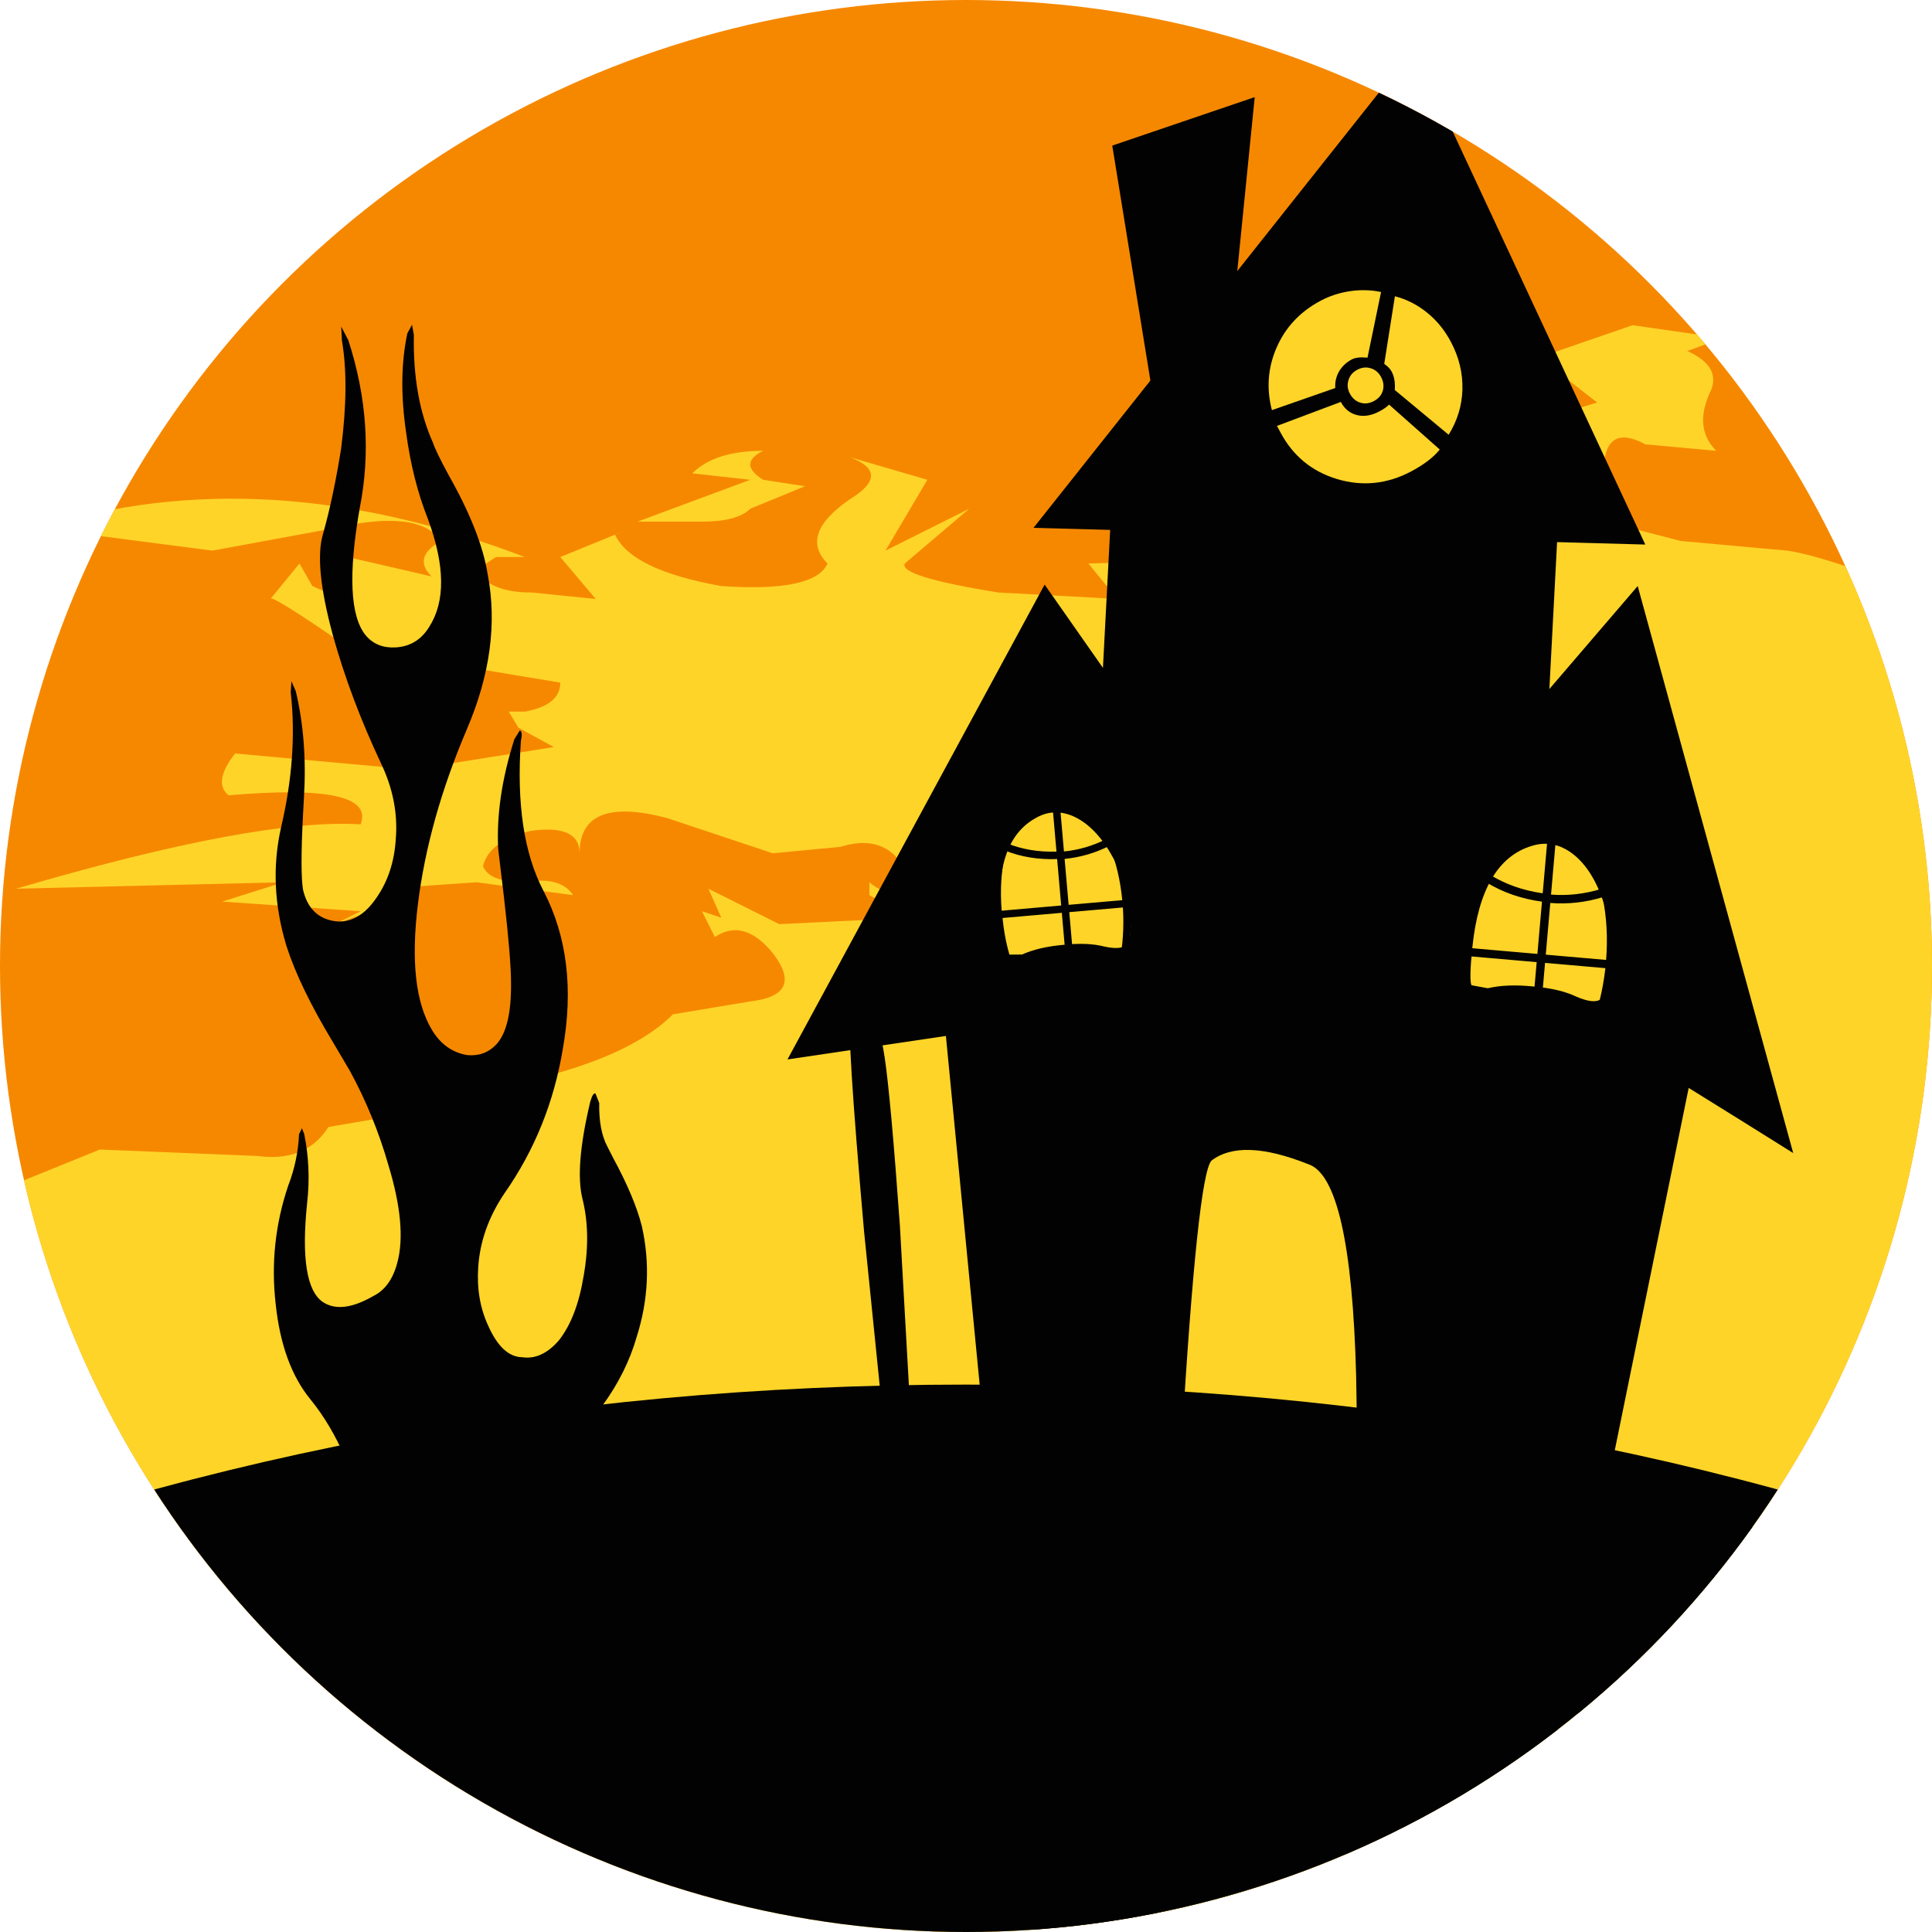 <?xml version="1.0" encoding="UTF-8" standalone="no"?>
    <svg version="1.1" xmlns="http://www.w3.org/2000/svg" xmlns:xlink="http://www.w3.org/1999/xlink" height="30" width="30">
        <clipPath id="clipCircle">
            <circle cx="15" cy="15" r="15"/>
        </clipPath>
        <circle fill="#f68800" cx="15" cy="15" r="15"/>
        <g clip-path="url(#clipCircle)">
  

  <g transform="
            matrix(1.0, 0.0, 0.0, 1.0, 0.0, 0.0) translate(17.2, 47) rotate(180) scale(1) scale(1,1)
        ">
    <path d="M21.65 26.75 L22.2 26.4 23.2 26.2 23.1 26.5 Q23.3 26.95 23.85 25.95 23.4 27.15 23.5 27.3 23.3 27.7 22.55 27.7 L21.75 27.85 Q22.65 27.05 21.85 27.05 21.2 27.05 21.65 26.75 M36.75 29.5 L36.0 29.35 Q36.35 29.6 36.9 29.15 37.45 28.7 37.65 28.8 37.85 28.95 37.65 29.25 L37.1 29.9 37.45 29.15 36.75 29.5 M35.9 24.85 L35.25 25.65 Q34.45 25.75 35.45 24.85 L36.65 23.9 Q37.0 24.55 36.55 24.55 36.45 24.2 35.9 24.85 M48.5 17.85 Q48.7 18.4 48.95 18.05 L49.25 17.95 Q48.95 18.05 49.15 18.6 49.35 18.95 48.95 19.15 L48.15 20.35 47.3 21.6 45.65 24.45 Q46.2 24.75 48.5 21.6 L45.85 25.4 45.55 25.4 Q45.4 25.3 45.55 25.0 45.75 24.65 45.55 24.45 43.65 26.3 43.45 25.85 L42.7 27.4 Q42.05 28.6 41.8 28.6 L42.05 27.5 Q41.8 28.25 41.25 28.4 L41.35 28.7 Q39.3 30.8 40.15 30.25 39.75 30.45 39.2 31.45 38.65 32.45 37.85 32.55 38.3 32.0 37.95 31.55 36.55 33.0 36.45 32.35 L36.45 31.65 Q36.35 31.25 36.0 31.55 35.9 30.8 36.1 30.8 L36.9 30.8 37.1 30.0 37.2 30.35 39.75 28.7 42.05 26.75 41.7 27.15 Q41.5 27.4 41.7 27.6 43.8 25.1 45.1 24.2 46.1 23.65 45.4 23.9 45.3 23.45 46.3 22.25 L47.6 20.15 48.5 17.85 M15.95 -37.75 Q16.05 -37.4 16.6 -37.2 L17.05 -36.85 15.85 -37.2 Q14.85 -37.65 14.55 -37.85 15.3 -38.05 15.4 -38.4 15.4 -38.05 15.85 -38.05 L16.5 -37.95 15.95 -37.75 M41.05 -21.6 Q41.35 -21.95 41.6 -21.05 41.9 -20.2 42.15 -20.3 L44.55 -16.15 45.85 -14.05 Q46.5 -12.75 46.5 -11.75 46.2 -12.65 45.55 -13.2 44.85 -16.05 43.8 -15.9 44.75 -12.95 44.35 -12.4 44.2 -14.6 43.35 -15.5 L42.9 -16.15 Q42.45 -16.45 42.45 -16.8 42.7 -16.25 42.8 -16.7 L42.7 -17.55 41.05 -21.6 M43.8 -25.25 Q44.0 -24.7 43.55 -24.45 42.35 -25.35 41.8 -26.9 42.7 -26.25 43.1 -25.25 43.45 -25.45 43.25 -26.0 L43.8 -25.25 M41.5 -27.0 L40.7 -27.2 41.05 -26.1 40.05 -27.65 41.05 -27.65 41.5 -27.0 M4.7 39.45 L5.55 39.1 Q5.75 38.9 6.3 38.9 L7.3 38.9 5.55 39.55 6.45 39.65 Q6.1 40.0 5.35 40.0 5.75 39.8 5.35 39.55 L4.7 39.45 M-14.15 39.55 L-14.95 39.9 -15.8 39.45 -16.8 38.8 Q-17.25 38.45 -17.8 38.8 L-17.45 38.35 -17.0 37.9 -16.35 38.6 Q-15.8 39.35 -14.15 39.55 M-49.55 20.05 Q-49.1 19.95 -49.1 20.35 L-48.65 20.6 -48.35 21.05 -48.0 21.25 Q-49.1 21.25 -49.55 20.05 M-48.35 10.3 Q-48.45 10.6 -48.65 10.4 L-48.35 8.95 -48.1 10.75 Q-48.35 10.95 -48.35 10.3 M-42.2 -12.3 Q-42.3 -12.65 -42.65 -12.3 -42.4 -12.5 -42.95 -12.5 L-42.65 -13.05 Q-42.75 -12.75 -42.55 -12.75 L-42.0 -13.6 -42.2 -12.3 M-41.1 -16.45 L-41.2 -16.7 Q-41.65 -15.6 -41.1 -17.35 -40.9 -18.45 -40.25 -18.2 L-41.1 -16.45 M-36.5 -24.8 Q-36.05 -24.9 -36.4 -24.15 L-36.95 -23.7 Q-37.25 -23.05 -37.5 -22.95 -38.05 -22.6 -38.05 -21.85 -38.7 -21.95 -39.25 -21.3 L-37.4 -24.25 -36.5 -24.8 M-35.3 -26.0 L-35.85 -25.9 Q-36.2 -25.55 -36.4 -25.55 L-35.5 -26.45 Q-35.1 -26.75 -35.3 -26.0 M-33.65 -27.3 Q-32.55 -27.2 -34.1 -26.9 L-34.0 -27.1 -33.65 -27.3 M-47.15 -26.1 L-46.7 -25.7 -46.6 -25.0 Q-47.25 -25.45 -47.15 -26.1 M-10.45 -14.05 L-12.2 -13.75 Q-3.55 -13.75 0.6 -12.5 2.15 -12.1 6.45 -10.0 6.85 -9.65 8.05 -9.35 8.95 -8.9 9.05 -8.0 8.5 -7.9 6.45 -9.0 L3.8 -10.45 Q3.15 -10.55 1.3 -11.55 -0.45 -12.3 -1.35 -12.3 L-5.3 -12.85 -9.55 -13.3 -13.5 -12.3 -14.7 -8.7 Q-15.15 -9.35 -15.15 -10.1 L-15.6 -9.65 -15.35 -11.2 -15.8 -11.3 Q-16.15 -11.4 -16.25 -11.1 L-17.1 -10.35 Q-17.55 -9.9 -18.0 -9.9 -17.55 -10.1 -17.8 -10.45 L-19.0 -9.35 Q-19.65 -8.35 -18.75 -7.9 -19.2 -8.0 -19.1 -7.5 -19.0 -6.95 -19.2 -6.8 L-19.85 -7.25 Q-19.75 -6.15 -20.1 -4.85 -19.0 -6.15 -18.85 -6.6 -18.1 -6.15 -17.8 -6.95 -16.9 -7.05 -17.0 -5.85 L-17.25 -4.2 Q-17.9 -0.55 -17.65 -0.35 -16.0 0.95 -17.25 0.75 -14.7 1.3 -14.8 1.95 L-18.2 1.4 -18.1 0.85 Q-18.2 0.4 -18.45 0.4 -18.45 1.5 -17.8 2.15 -18.2 2.7 -18.75 1.3 -18.55 2.05 -19.2 1.6 -19.4 1.3 -19.85 1.4 -19.95 2.7 -19.65 4.9 -19.2 5.25 -19.0 6.25 -18.85 7.1 -18.3 7.45 L-18.2 6.45 Q-18.0 6.35 -17.45 7.2 -16.9 8.1 -16.7 7.45 L-16.35 6.55 -15.15 7.65 Q-14.15 8.4 -13.7 8.3 L-13.7 7.45 -12.4 8.65 Q-11.3 9.95 -10.9 10.05 -9.45 10.6 -7.35 12.9 -6.3 13.6 -5.95 13.05 L-5.6 12.7 Q-5.5 13.15 -5.05 12.8 -5.85 13.6 -6.4 13.6 -5.6 13.6 -4.4 14.8 L-2.55 15.0 Q-1.9 15.2 -0.7 14.35 0.75 14.35 3.25 13.35 5.65 12.5 6.85 11.5 L5.0 11.95 3.25 12.6 1.85 12.8 Q0.95 12.9 0.4 13.35 0.2 13.05 1.05 12.6 L2.4 12.5 Q1.85 12.15 2.5 12.05 L3.6 11.8 3.05 11.7 3.9 11.15 3.35 11.25 Q2.9 11.5 2.8 11.15 2.8 11.05 4.55 10.3 6.0 9.75 6.55 9.75 6.2 9.65 6.75 9.4 L7.1 9.75 Q7.4 9.1 8.85 8.2 10.15 7.35 10.35 6.65 10.15 6.45 9.95 6.65 12.35 5.25 12.55 3.95 10.6 5.35 9.95 5.35 L10.6 4.8 9.95 4.9 9.5 4.35 10.8 3.25 12.1 2.05 Q12.25 1.85 11.9 1.75 L11.7 1.5 12.1 0.95 Q12.45 0.4 12.0 0.65 15.5 -2.55 13.55 -4.2 12.45 -5.15 12.8 -5.5 L14.2 -5.7 Q13.75 -7.05 11.9 -8.35 10.05 -9.55 8.95 -9.35 5.9 -11.65 1.95 -12.75 L-2.55 -13.95 -7.25 -14.6 Q-9.0 -14.6 -9.9 -14.05 -11.0 -13.5 -10.45 -14.05 M-7.35 -23.5 Q-7.9 -23.9 -10.2 -20.75 L-12.75 -16.9 Q-12.4 -17.1 -12.2 -17.9 -11.2 -17.8 -12.75 -16.6 L-13.2 -15.9 -12.5 -16.7 Q-12.3 -16.15 -12.65 -15.9 -11.95 -15.7 -10.45 -16.35 L-8.25 -16.8 -2.35 -15.8 Q5.65 -14.6 13.9 -9.1 12.55 -12.1 9.4 -15.7 L6.75 -18.75 6.1 -18.9 Q5.65 -18.65 5.45 -19.0 L6.1 -19.45 Q3.9 -21.4 2.7 -22.15 0.5 -23.7 -1.45 -23.7 L-4.75 -23.9 -7.35 -23.5 M0.85 -39.95 Q1.3 -40.05 1.6 -40.25 1.5 -39.6 3.6 -39.7 3.45 -39.5 2.6 -39.25 1.85 -39.25 1.85 -38.95 2.5 -38.6 3.05 -39.15 3.05 -38.85 4.0 -38.95 L5.45 -39.15 9.6 -38.85 12.0 -38.6 Q13.9 -38.3 13.45 -37.85 L14.4 -37.85 Q14.75 -37.1 15.2 -36.75 L16.4 -36.4 Q17.5 -36.1 17.15 -35.65 16.3 -35.85 15.4 -36.2 15.3 -35.75 15.75 -35.45 15.3 -35.55 15.3 -35.1 15.3 -34.65 15.95 -34.35 L16.6 -33.9 Q16.4 -33.45 16.6 -33.15 L17.4 -32.5 Q17.7 -32.7 17.4 -33.0 16.95 -33.25 16.95 -33.35 L18.05 -32.9 Q18.25 -33.25 18.05 -33.8 18.9 -33.15 22.0 -31.4 24.15 -30.15 25.6 -28.95 25.5 -28.85 25.25 -28.85 L26.45 -27.55 26.6 -27.85 26.8 -28.1 27.0 -27.65 Q27.25 -27.75 27.15 -28.3 L27.0 -29.1 Q27.9 -29.2 25.6 -30.95 24.3 -31.6 21.65 -33.35 19.15 -35.1 17.6 -35.75 18.35 -35.65 23.2 -32.7 27.45 -30.05 28.0 -30.5 27.8 -30.7 27.9 -30.85 28.1 -30.95 27.9 -31.25 27.7 -31.6 27.15 -31.8 L26.15 -32.15 23.5 -34.25 23.85 -34.35 Q23.4 -35.1 22.55 -35.0 22.4 -34.8 22.65 -34.55 22.3 -34.45 21.45 -35.1 L20.55 -35.65 20.55 -35.85 Q20.65 -35.45 22.0 -35.45 21.2 -35.55 21.2 -35.75 21.85 -35.75 21.75 -36.0 22.2 -35.55 23.3 -35.45 24.6 -35.35 25.05 -34.9 25.05 -35.45 23.85 -36.0 L24.85 -36.1 23.1 -38.6 Q23.65 -38.6 22.4 -39.4 21.35 -40.15 20.65 -39.8 21.2 -39.7 21.1 -39.4 20.9 -39.4 19.9 -40.05 19.9 -39.6 20.65 -38.85 21.45 -38.2 21.2 -37.65 L20.55 -38.3 Q19.8 -38.5 19.55 -38.75 19.05 -39.6 14.75 -40.05 15.2 -40.35 16.6 -40.05 17.95 -39.6 18.5 -40.05 18.15 -40.25 19.45 -40.35 20.8 -40.5 20.55 -40.6 L19.9 -40.8 Q19.45 -40.8 19.35 -41.15 20.1 -40.7 21.85 -40.6 L24.15 -40.7 22.65 -42.0 Q23.3 -41.9 24.05 -41.25 L25.25 -40.15 Q26.25 -39.4 27.15 -37.3 L30.2 -35.45 29.75 -36.75 30.1 -36.3 30.55 -36.2 30.2 -36.55 31.05 -36.4 Q31.85 -36.2 31.95 -35.85 31.85 -35.65 32.7 -34.55 L34.15 -32.9 35.35 -31.15 Q36.0 -28.1 36.65 -29.1 L36.35 -29.4 Q36.55 -29.3 36.65 -29.75 36.65 -30.15 36.35 -30.15 L35.9 -31.8 Q36.2 -31.6 36.45 -31.8 36.1 -30.95 38.85 -26.25 39.5 -25.7 39.75 -24.25 L40.25 -21.75 Q40.6 -21.4 40.4 -21.3 40.8 -20.4 41.05 -20.3 40.25 -20.65 41.25 -19.0 42.35 -17.0 41.7 -16.9 L41.6 -17.55 41.25 -17.9 41.5 -15.8 Q41.5 -14.5 42.55 -14.05 L42.7 -14.05 Q42.7 -13.6 43.25 -13.05 43.55 -13.2 43.35 -13.5 L43.35 -13.95 44.55 -10.75 Q44.35 -11.2 44.65 -11.4 L45.1 -11.1 45.2 -11.55 Q45.55 -11.2 45.75 -9.65 45.85 -8.35 46.65 -8.0 L46.75 -8.9 47.4 -7.15 Q47.95 -6.15 47.7 -5.4 47.7 -5.95 47.3 -5.95 46.75 -5.7 47.05 -4.3 47.15 -3.55 47.4 -2.85 47.15 -2.75 46.85 -3.55 L46.65 -4.65 Q45.95 -4.5 45.95 -3.0 L45.95 -1.1 45.75 -1.55 Q45.4 -1.0 45.65 0.3 45.95 1.75 46.2 1.2 45.85 1.95 47.05 4.35 47.6 5.7 48.05 6.0 48.8 6.8 49.45 6.1 49.25 7.2 48.95 7.2 L48.8 6.65 47.3 6.65 Q46.4 6.45 46.4 6.25 46.1 6.0 46.2 5.45 L46.1 4.6 45.75 5.8 45.55 5.55 Q45.2 5.7 45.2 5.25 44.65 5.55 44.85 7.1 45.0 8.55 45.3 9.1 L46.65 9.95 Q46.4 10.05 46.4 10.4 L46.1 10.75 Q46.65 11.15 47.15 10.75 L48.25 10.05 48.05 9.85 48.8 9.65 50.0 7.75 Q50.15 8.2 49.7 9.1 49.25 9.75 49.45 10.3 L49.25 9.95 49.25 9.65 48.25 10.4 Q47.4 11.15 47.5 11.25 L48.05 10.95 47.5 12.05 Q45.3 12.8 45.3 13.6 L45.2 13.15 Q43.35 15.35 42.9 17.4 L42.45 17.5 Q43.1 16.85 43.1 16.1 L40.05 20.05 Q38.85 21.8 38.75 23.65 L38.5 21.6 37.75 22.35 Q37.95 22.25 37.65 21.8 L37.45 22.15 Q37.3 21.45 33.9 22.9 30.95 24.1 29.75 24.85 L30.75 25.1 31.05 25.75 Q31.05 26.3 31.4 26.3 L31.5 25.85 32.7 26.3 Q33.7 26.5 33.9 26.1 L33.5 26.1 Q33.35 25.85 34.05 25.65 L34.7 25.55 33.9 26.75 Q34.25 26.95 34.8 26.75 34.35 26.95 34.6 27.3 33.8 26.2 32.5 27.6 31.3 28.95 31.2 30.0 33.05 29.9 33.05 29.25 33.35 29.8 34.25 29.6 L35.55 29.35 Q35.25 29.8 34.05 30.25 32.95 30.7 32.5 31.25 32.4 31.35 31.85 30.45 30.65 29.7 30.1 31.0 L29.1 32.1 Q29.0 32.45 29.45 33.55 28.75 32.55 27.9 34.3 27.55 34.85 26.9 34.75 L25.8 34.65 Q25.7 34.5 24.95 35.05 L23.75 35.7 24.95 34.75 Q25.8 33.85 26.35 34.3 26.25 33.85 26.7 33.55 L27.45 32.85 Q27.9 32.45 27.55 32.2 27.25 31.9 27.35 31.65 28.35 31.9 27.9 31.45 28.55 32.0 29.1 31.25 L29.85 30.35 Q30.55 30.45 30.75 29.6 L30.95 28.4 Q30.95 28.95 31.3 28.95 L32.85 27.05 31.85 26.95 30.75 26.95 Q30.85 27.4 31.3 27.4 31.3 27.95 30.75 27.7 30.85 26.75 29.45 26.3 L30.2 25.85 Q29.85 25.95 29.75 25.2 29.65 24.65 29.2 25.1 L30.0 24.3 27.45 24.65 28.0 24.3 27.15 23.9 Q26.8 23.75 26.15 24.2 L25.4 24.65 Q25.15 24.2 24.5 24.2 L23.5 24.3 Q24.85 25.4 22.65 25.75 22.2 25.1 22.2 26.4 21.85 25.4 20.65 26.3 L19.15 27.7 19.25 27.05 Q19.15 26.85 18.25 27.6 L17.5 28.4 15.65 29.15 13.2 29.05 Q12.45 28.95 12.1 29.5 L10.35 29.8 8.5 30.35 Q7.3 30.7 6.75 31.25 L5.55 31.45 Q4.7 31.55 5.2 32.2 5.65 32.75 6.1 32.45 L6.3 32.85 6.0 32.75 6.2 33.2 5.1 32.65 3.05 32.75 3.7 33.1 3.7 33.3 Q3.35 33.0 3.05 33.3 3.35 34.1 4.15 33.85 L5.2 33.75 6.85 34.3 Q8.2 34.65 8.2 33.75 8.2 34.2 8.95 34.1 9.6 33.95 9.7 33.55 9.6 33.3 9.05 33.3 8.5 33.4 8.3 33.1 L9.8 33.3 11.25 33.2 Q10.7 33.1 12.0 32.65 L11.6 32.85 13.75 33.0 12.8 33.3 16.95 33.2 Q13.2 34.3 11.6 34.2 11.35 34.85 13.65 34.65 13.9 34.85 13.55 35.3 L10.8 35.05 8.6 35.4 9.15 35.7 9.3 35.95 9.05 35.95 Q8.5 36.05 8.5 36.4 L9.7 36.6 11.15 36.5 Q13.0 37.8 13.0 37.7 L12.55 38.25 12.35 37.9 11.9 37.7 11.8 38.35 10.5 38.05 Q10.8 38.35 10.35 38.6 10.7 39.1 12.0 38.8 L13.9 38.45 16.6 38.8 Q13.1 39.9 9.05 38.35 L9.5 38.35 9.8 38.15 Q9.6 37.8 8.95 37.8 L7.95 37.7 8.5 38.35 7.4 38.8 7.65 38.7 Q7.4 38.15 6.0 37.9 4.55 37.8 4.35 38.25 4.8 38.7 4.0 39.25 3.35 39.65 4.0 39.9 L2.8 39.55 3.45 38.45 2.15 39.1 3.15 38.25 Q3.25 38.05 1.7 37.8 L-0.15 37.7 0.3 38.25 Q-3.55 38.35 -4.2 38.8 L-5.6 38.6 Q-6.7 38.25 -7.15 39.0 L-5.75 39.9 Q-4.65 39.9 -4.95 40.1 L-6.3 40.35 -7.6 40.75 -6.7 41.45 -8.15 41.95 -9.55 41.75 -9.0 41.55 Q-9.55 41.3 -9.35 40.9 -9.1 40.35 -9.45 40.0 L-8.35 40.1 Q-7.7 40.45 -7.7 39.65 -5.95 40.1 -7.35 39.0 L-8.9 38.6 -10.55 38.45 Q-11.3 38.35 -13.95 37.25 -16.15 36.4 -17.25 36.5 L-15.9 37.6 Q-16.55 37.6 -17.25 36.8 -18.0 36.05 -19.65 35.3 -21.15 34.5 -22.4 34.3 -21.7 34.5 -21.05 35.6 -20.5 35.95 -20.2 35.6 L-18.85 36.7 -17.8 37.35 -19.0 37.5 Q-19.65 36.95 -19.95 37.25 L-20.4 37.8 Q-19.75 37.15 -20.95 36.4 -22.05 35.7 -22.7 35.7 L-21.7 36.6 Q-21.15 37.05 -20.6 37.15 L-20.85 37.7 -20.95 38.05 Q-21.95 37.35 -23.8 36.8 -26.0 36.15 -26.85 35.6 L-26.3 36.5 -29.15 35.6 Q-29.05 36.15 -27.85 36.5 -28.05 36.8 -28.5 36.7 L-25.75 38.8 -28.6 37.8 -31.45 36.7 -34.45 34.4 Q-37.5 31.35 -37.5 32.0 L-38.6 30.7 Q-38.9 30.9 -38.15 31.65 L-38.5 31.45 Q-38.9 31.35 -38.9 31.65 -38.8 32.45 -37.95 33.4 -39.35 32.65 -40.9 30.25 L-43.3 26.3 Q-43.2 27.15 -42.3 28.5 -41.45 29.9 -41.45 30.55 -44.5 25.95 -45.6 22.15 L-45.8 20.9 -45.95 19.6 Q-45.6 18.95 -46.05 17.75 L-46.45 15.65 Q-46.7 15.55 -47.15 16.55 L-47.45 17.75 Q-47.45 18.2 -48.1 18.95 L-48.35 19.5 -48.75 19.6 -49.3 19.6 -49.3 18.6 Q-50.65 19.3 -49.45 18.05 L-49.65 17.4 -49.55 17.5 Q-49.65 15.1 -49.2 13.9 -48.55 17.3 -48.1 17.4 L-47.35 16.0 Q-46.7 15.0 -46.45 15.45 -46.15 14.8 -46.35 13.9 L-46.9 12.35 Q-46.7 12.15 -46.35 12.8 L-46.35 11.8 -46.05 12.8 Q-45.95 13.25 -45.25 13.35 L-42.95 17.95 Q-41.55 21.05 -40.25 22.7 -40.0 22.55 -40.1 22.35 L-39.15 24.1 Q-37.5 26.3 -37.05 26.5 -37.7 26.3 -37.05 27.05 -36.5 27.85 -36.5 27.05 -36.3 27.3 -36.05 27.05 -35.5 26.95 -37.05 25.3 L-39.15 21.9 Q-38.8 22.45 -38.8 21.9 -38.8 21.45 -39.25 21.25 L-39.35 21.25 Q-40.1 19.7 -41.45 18.5 -41.45 17.2 -42.55 16.1 -45.05 11.05 -45.25 11.05 -44.5 11.05 -45.7 7.85 L-43.85 11.7 Q-43.85 10.85 -43.4 11.4 L-42.95 11.8 Q-42.95 12.7 -41.45 15.1 -41.1 14.8 -41.45 11.05 -43.1 10.05 -43.1 8.65 -42.55 8.4 -42.4 9.1 L-42.0 10.05 Q-41.55 9.95 -41.35 8.55 -41.1 7.1 -41.35 6.65 -41.45 6.25 -42.55 5.8 -43.5 5.35 -43.85 4.7 -43.85 4.15 -44.7 3.8 L-45.6 2.85 Q-45.15 2.95 -44.85 1.95 -44.5 0.95 -44.85 0.55 L-45.05 1.2 Q-45.15 0.85 -44.7 0.1 -44.3 -0.55 -44.5 -1.0 L-45.15 0.4 Q-45.4 0.1 -45.05 -1.0 L-44.6 -2.45 Q-45.25 -1.9 -44.4 -3.1 -43.4 -5.05 -43.5 -6.05 -43.85 -5.3 -44.15 -5.15 L-43.75 -6.4 Q-43.2 -7.25 -43.4 -7.7 L-43.1 -8.8 Q-42.3 -9.55 -41.65 -11.95 L-40.9 -14.05 Q-40.35 -15.6 -40.45 -16.05 L-40.25 -17.0 -39.55 -17.8 -39.55 -17.1 -38.6 -18.9 -37.7 -20.75 -36.6 -22.3 Q-35.95 -23.15 -35.95 -24.05 -35.65 -23.7 -34.0 -25.55 -32.35 -27.3 -32.55 -27.65 -31.45 -27.3 -31.8 -28.1 L-29.3 -30.3 -30.05 -30.05 Q-30.05 -30.3 -29.5 -30.4 L-28.95 -30.5 Q-29.4 -30.7 -29.05 -30.85 L-28.3 -31.15 -26.0 -32.8 -23.8 -34.8 Q-22.5 -35.85 -21.3 -36.3 L-23.05 -35.1 -24.55 -33.55 Q-23.9 -33.45 -21.4 -35.1 L-18.1 -37.3 -18.45 -36.95 Q-16.15 -37.2 -11.95 -38.3 -11.95 -38.05 -12.4 -37.95 L-12.85 -37.65 Q-12.95 -36.95 -9.55 -39.15 -9.1 -39.95 -7.6 -40.15 L-7.9 -39.8 Q-7.7 -39.8 -7.6 -39.4 -7.5 -39.05 -8.25 -38.85 -9.1 -38.75 -9.1 -38.3 -8.6 -38.3 -9.0 -37.85 -9.1 -37.3 -7.05 -37.85 L-4.65 -38.5 Q-5.2 -38.6 -5.05 -38.95 L-3.0 -38.95 -1.8 -39.05 Q-1.9 -39.4 -1.25 -39.5 L0.5 -39.4 Q0.3 -39.8 0.85 -39.95" fill="#ffd428" fill-rule="evenodd" stroke="none"/>
  </g>



  <g transform="
            matrix(1.0, 0.0, 0.0, 1.0, 0.0, 0.0) translate(19.9, 6.4) rotate(-115) scale(0.085) scale(1,1)
        ">
    <path d="M0.0 -50.0 L50.0 50.0 -50.0 50.0 0.0 -50.0" fill="#010201" fill-rule="evenodd" stroke="none"/>
  </g>



	<g transform="
            matrix(1.0, 0.0, 0.0, 1.0, 0.0, 0.0) translate(20.5, 12.3) rotate(3) scale(0.1) scale(1,1)
        ">
		<path fill="#010201" fill-rule="evenodd" stroke="none" stroke-width="1.333" d="M -34.7,-50 L 34.7,-50 L 34.7,50 L -34.7,50 Z "/>
	</g>



  <g transform="
            matrix(1.0, 0.0, 0.0, 1.0, 0.0, 0.0) translate(24.2, 24.1) rotate(180) scale(0.3) scale(1,1)
        ">
    <path d="M11.65 -49.15 L-10.0 -6.15 23.15 -14.2 3.2 29.2 18.5 23.65 -4.1 50.0 -12.15 20.65 Q-7.05 23.85 -1.9 27.0 L4.9 -2.75 -23.15 4.85 -11.7 -50.05 11.65 -49.15" fill="#010201" fill-rule="evenodd" stroke="none"/>
  </g>



  <g transform="
            matrix(1.0, 0.0, 0.0, 1.0, 0.0, 0.0) translate(19.5, 35) rotate(183) scale(0.4) scale(1,1)
        ">
    <path d="M0.0 -50.0 L15.0 50.0 -15.0 50.0 0.0 -50.0" fill="#010201" fill-rule="evenodd" stroke="none"/>
  </g>



  <g transform="
            matrix(1.0, 0.0, 0.0, 1.0, 0.0, 0.0) translate(13.7, 19) rotate(85) scale(0.15) scale(1,1)
        ">
    <path d="M0.3 -1.8 L18.05 -1.25 Q21.45 -0.95 21.65 0.2 21.85 1.45 18.7 1.7 L0.6 1.95 Q-20.75 1.95 -21.4 1.4 -21.9 0.8 -21.4 -0.6 -21.15 -1.5 -17.05 -1.75 -12.8 -2.0 0.3 -1.8" fill="#010201" fill-rule="evenodd" stroke="none"/>
  </g>



  <g transform="
            matrix(1.0, 0.0, 0.0, 1.0, 0.0, 0.0) translate(19.3, 34.1) rotate(92) scale(0.75) scale(1,1)
        ">
    <path d="M0.3 -1.8 L18.05 -1.25 Q21.45 -0.95 21.65 0.2 21.85 1.45 18.7 1.7 L0.6 1.95 Q-20.75 1.95 -21.4 1.4 -21.9 0.8 -21.4 -0.6 -21.15 -1.5 -17.05 -1.75 -12.8 -2.0 0.3 -1.8" fill="#ffd428" fill-rule="evenodd" stroke="none"/>
  </g>



  <g transform="
            matrix(1.0, 0.0, 0.0, 1.0, 0.0, 0.0) translate(15, 68) rotate(0) scale(3) scale(1,1)
        ">
    <path d="M10.95 -10.95 Q15.5 -6.4 15.5 0.0 15.5 6.4 10.95 10.95 6.4 15.5 0.0 15.5 -6.4 15.5 -10.95 10.95 -15.5 6.4 -15.5 0.0 -15.5 -6.4 -10.95 -10.95 -6.4 -15.5 0.0 -15.5 6.4 -15.5 10.95 -10.95" fill="#010201" fill-rule="evenodd" stroke="none"/>
  </g>



  <g transform="
            matrix(1.0, 0.0, 0.0, 1.0, 0.0, 0.0) translate(15.3, 14.3) rotate(-125) scale(0.075) scale(1,1)
        ">
    <path d="M0.0 -50.0 L50.0 50.0 -50.0 50.0 0.0 -50.0" fill="#010201" fill-rule="evenodd" stroke="none"/>
  </g>



  <g transform="
            matrix(1.0, 0.0, 0.0, 1.0, 0.0, 0.0) translate(16.5, 13.7) rotate(175) scale(0.125) scale(1,1)
        ">
    <path d="M-7.25 -8.4 Q-6.55 -9.05 -4.45 -8.4 -2.5 -7.7 0.55 -7.75 3.65 -7.75 5.8 -8.5 L7.7 -8.35 Q8.05 -7.7 8.05 -3.9 8.05 5.95 2.5 8.3 0.1 9.35 -2.3 7.9 -4.9 6.3 -6.6 2.3 -7.7 -0.3 -7.95 -3.9 -8.15 -7.5 -7.25 -8.4" fill="#ffd428" fill-rule="evenodd" stroke="none"/>
  </g>



  <g transform="
            matrix(1.0, 0.0, 0.0, 1.0, 0.0, 0.0) translate(16.6, 14.1) rotate(-5) scale(0.04) scale(1,1)
        ">
    <path d="M-24.0 28.95 Q-28.85 31.9 -31.65 34.8 -24.0 41.7 -13.75 44.85 -19.9 39.75 -24.0 28.95 M-0.05 22.8 L-0.05 46.05 Q5.0 44.85 9.4 39.65 13.85 34.35 16.75 25.95 8.65 22.8 -0.05 22.8 M19.45 27.25 Q14.7 40.95 6.1 46.55 20.3 44.6 31.0 35.15 26.45 30.4 19.45 27.25 M-0.05 19.9 Q9.2 20.05 17.5 23.25 20.55 13.1 20.85 1.6 L-0.05 1.6 -0.05 19.9 M-13.2 41.3 Q-8.25 46.45 -2.95 46.65 L-2.95 22.95 Q-13.1 23.45 -21.4 27.55 -18.0 36.2 -13.2 41.3 M6.6 -46.65 Q15.15 -40.7 19.7 -26.6 26.35 -29.7 31.3 -35.1 20.65 -44.6 6.6 -46.65 M-2.95 1.6 L-26.05 1.6 Q-25.95 14.0 -22.3 24.85 -13.45 20.55 -2.95 20.05 L-2.95 1.6 M-2.95 -47.05 Q-8.4 -46.85 -13.45 -41.45 -18.5 -36.1 -21.75 -27.1 -13.25 -22.8 -2.95 -22.25 L-2.95 -47.05 M-0.05 -19.15 L-0.05 -1.25 20.85 -1.25 Q20.75 -12.75 17.75 -22.7 9.2 -19.25 -0.05 -19.15 M-0.05 -22.05 Q8.7 -22.15 17.0 -25.5 14.15 -34.15 9.55 -39.75 5.1 -45.25 -0.05 -46.55 L-0.05 -22.05 M-22.6 -24.3 Q-26.05 -13.65 -26.15 -1.25 L-2.95 -1.25 -2.95 -19.35 Q-13.85 -19.9 -22.6 -24.3 M-28.95 1.6 L-47.1 1.6 Q-46.75 10.65 -43.3 18.75 -39.85 26.7 -33.75 32.85 -30.35 29.5 -25.0 26.2 -28.65 15.05 -28.95 1.6 M-32.1 -34.55 Q-29.3 -31.55 -24.35 -28.5 -20.65 -39.0 -14.1 -45.0 -24.55 -41.7 -32.1 -34.55 M-25.3 -25.8 Q-30.4 -28.65 -34.25 -32.6 -40.1 -26.35 -43.45 -18.4 -46.9 -10.2 -47.2 -1.25 L-29.0 -1.25 Q-28.75 -14.6 -25.3 -25.8 M47.05 1.6 L23.65 1.6 Q23.55 13.2 20.3 24.35 28.1 28.0 33.25 33.4 39.5 27.15 43.0 19.05 46.65 10.75 47.05 1.6 M47.05 -1.25 Q46.75 -10.4 43.2 -18.8 39.65 -26.9 33.5 -33.15 28.3 -27.35 20.55 -23.75 23.65 -12.85 23.75 -1.25 L47.05 -1.25 M35.4 -35.4 Q50.0 -20.85 50.0 -0.05 50.0 20.65 35.4 35.35 20.75 50.0 -0.05 50.0 -20.35 50.0 -34.8 35.9 -49.25 21.85 -50.0 1.6 L-50.0 -1.25 Q-49.5 -20.85 -35.9 -34.9 -22.3 -48.9 -2.75 -49.9 L-0.05 -50.0 Q20.75 -50.0 35.4 -35.4" fill="#010201" fill-rule="evenodd" stroke="none"/>
  </g>



  <g transform="
            matrix(1.0, 0.0, 0.0, 1.0, 0.0, 0.0) translate(6.9, 15) rotate(-3) scale(0.2) scale(1,1)
        ">
    <path d="M4.95 -30.2 Q5.75 -24.45 2.7 -18.25 -0.65 -11.4 -1.8 -4.9 -2.95 1.6 -1.25 4.85 -0.35 6.6 1.4 7.0 2.75 7.2 3.7 6.3 4.95 5.1 5.1 1.6 5.2 -0.25 4.9 -5.1 L4.65 -8.85 Q4.65 -12.8 6.35 -17.3 L6.8 -17.95 Q7.05 -17.9 6.85 -17.15 5.95 -9.85 8.0 -5.4 10.45 0.0 8.85 6.9 7.5 13.05 3.75 17.85 1.75 20.5 1.4 23.5 1.1 26.0 1.95 28.1 2.9 30.55 4.45 30.65 5.95 30.95 7.35 29.5 8.85 27.8 9.55 24.55 10.3 21.3 9.75 18.55 9.3 16.1 10.75 11.15 11.0 10.4 11.2 10.5 L11.45 11.25 Q11.3 13.35 11.9 14.65 L12.3 15.55 Q13.8 18.7 14.25 20.95 15.0 25.3 13.4 29.55 12.45 32.3 10.45 34.75 L7.05 38.45 Q5.6 40.05 2.4 41.8 L-2.5 44.95 Q-5.45 47.3 -7.2 50.0 -7.45 47.35 -8.05 43.95 -9.25 37.0 -12.15 33.05 -14.2 30.25 -14.45 25.55 -14.75 20.8 -13.0 16.4 -12.15 14.5 -11.95 12.45 L-11.7 12.0 -11.55 12.45 Q-11.15 15.1 -11.6 17.8 -12.6 24.15 -10.8 25.55 -9.4 26.6 -6.85 25.3 -5.45 24.7 -4.85 22.8 -3.95 20.05 -5.15 15.2 -6.05 11.3 -7.75 7.75 L-8.95 5.45 Q-11.3 1.05 -12.15 -2.15 -13.35 -6.95 -12.1 -11.4 -10.5 -16.9 -10.8 -21.85 L-10.7 -22.7 -10.4 -21.9 Q-9.7 -18.05 -10.2 -13.65 L-10.35 -12.25 Q-10.8 -7.9 -10.65 -6.5 -10.25 -4.25 -8.2 -3.9 -6.45 -3.65 -5.0 -5.55 -3.55 -7.4 -3.25 -10.05 -2.85 -13.0 -4.1 -16.0 -6.2 -21.15 -7.3 -26.1 -8.5 -31.65 -7.65 -34.0 -6.7 -36.8 -5.9 -40.55 -5.0 -45.5 -5.4 -48.9 L-5.4 -50.0 -4.9 -48.9 Q-3.1 -42.15 -4.7 -35.85 -6.45 -28.25 -4.75 -25.95 -3.95 -24.9 -2.5 -24.9 -0.8 -24.9 0.2 -26.35 2.25 -29.2 0.55 -34.7 -0.5 -37.8 -0.8 -41.55 -1.2 -45.85 -0.3 -49.2 L0.1 -49.85 0.2 -49.05 Q-0.15 -44.2 1.25 -40.6 1.4 -40.0 2.3 -38.1 4.6 -33.5 4.95 -30.2" fill="#010201" fill-rule="evenodd" stroke="none"/>
  </g>



  <g transform="
            matrix(1.0, 0.0, 0.0, 1.0, 0.0, 0.0) translate(24, 14.286) rotate(186) scale(0.135) scale(1,1)
        ">
    <path d="M-7.25 -8.4 Q-6.55 -9.05 -4.45 -8.4 -2.5 -7.7 0.55 -7.75 3.65 -7.75 5.8 -8.5 L7.7 -8.35 Q8.05 -7.7 8.05 -3.9 8.05 5.95 2.5 8.3 0.1 9.35 -2.3 7.9 -4.9 6.3 -6.6 2.3 -7.7 -0.3 -7.95 -3.9 -8.15 -7.5 -7.25 -8.4" fill="#ffd428" fill-rule="evenodd" stroke="none"/>
  </g>



  <g transform="
            matrix(1.0, 0.0, 0.0, 1.0, 0.0, 0.0) translate(24, 14.88) rotate(5) scale(0.045) scale(1,1)
        ">
    <path d="M-24.0 28.95 Q-28.85 31.9 -31.65 34.8 -24.0 41.7 -13.75 44.85 -19.9 39.75 -24.0 28.95 M-0.05 22.8 L-0.05 46.05 Q5.0 44.85 9.4 39.65 13.85 34.35 16.75 25.95 8.65 22.8 -0.05 22.8 M19.45 27.25 Q14.7 40.95 6.1 46.55 20.3 44.6 31.0 35.15 26.45 30.4 19.45 27.25 M-0.05 19.9 Q9.2 20.05 17.5 23.25 20.55 13.1 20.85 1.6 L-0.05 1.6 -0.05 19.9 M-13.2 41.3 Q-8.25 46.45 -2.95 46.65 L-2.95 22.95 Q-13.1 23.45 -21.4 27.55 -18.0 36.2 -13.2 41.3 M6.6 -46.65 Q15.15 -40.7 19.7 -26.6 26.35 -29.7 31.3 -35.1 20.65 -44.6 6.6 -46.65 M-2.95 1.6 L-26.05 1.6 Q-25.95 14.0 -22.3 24.85 -13.45 20.55 -2.95 20.05 L-2.95 1.6 M-2.95 -47.05 Q-8.4 -46.85 -13.45 -41.45 -18.5 -36.1 -21.75 -27.1 -13.25 -22.8 -2.95 -22.25 L-2.95 -47.05 M-0.05 -19.15 L-0.05 -1.25 20.85 -1.25 Q20.75 -12.75 17.75 -22.7 9.2 -19.25 -0.05 -19.15 M-0.05 -22.05 Q8.7 -22.15 17.0 -25.5 14.15 -34.15 9.55 -39.75 5.1 -45.25 -0.05 -46.55 L-0.05 -22.05 M-22.6 -24.3 Q-26.05 -13.65 -26.15 -1.25 L-2.95 -1.25 -2.95 -19.35 Q-13.85 -19.9 -22.6 -24.3 M-28.95 1.6 L-47.1 1.6 Q-46.75 10.65 -43.3 18.75 -39.85 26.7 -33.75 32.85 -30.35 29.5 -25.0 26.2 -28.65 15.05 -28.95 1.6 M-32.1 -34.55 Q-29.3 -31.55 -24.35 -28.5 -20.65 -39.0 -14.1 -45.0 -24.55 -41.7 -32.1 -34.55 M-25.3 -25.8 Q-30.4 -28.65 -34.25 -32.6 -40.1 -26.35 -43.45 -18.4 -46.9 -10.2 -47.2 -1.25 L-29.0 -1.25 Q-28.75 -14.6 -25.3 -25.8 M47.05 1.6 L23.65 1.6 Q23.55 13.2 20.3 24.35 28.1 28.0 33.25 33.4 39.5 27.15 43.0 19.05 46.65 10.75 47.05 1.6 M47.05 -1.25 Q46.75 -10.4 43.2 -18.8 39.65 -26.9 33.5 -33.15 28.3 -27.35 20.55 -23.75 23.65 -12.85 23.75 -1.25 L47.05 -1.25 M35.4 -35.4 Q50.0 -20.85 50.0 -0.05 50.0 20.65 35.4 35.35 20.75 50.0 -0.05 50.0 -20.35 50.0 -34.8 35.9 -49.25 21.85 -50.0 1.6 L-50.0 -1.25 Q-49.5 -20.85 -35.9 -34.9 -22.3 -48.9 -2.75 -49.9 L-0.05 -50.0 Q20.75 -50.0 35.4 -35.4" fill="#010201" fill-rule="evenodd" stroke="none"/>
  </g>



  <g transform="
            matrix(1.0, 0.0, 0.0, 1.0, 0.0, 0.0) translate(20.157, 6.514) rotate(-21) scale(0.1) scale(1,1)
        ">
    <path d="M11.65 -49.15 L-10.0 -6.15 23.15 -14.2 3.2 29.2 18.5 23.65 -4.1 50.0 -12.15 20.65 Q-7.05 23.85 -1.9 27.0 L4.9 -2.75 -23.15 4.85 -11.7 -50.05 11.65 -49.15" fill="#010201" fill-rule="evenodd" stroke="none"/>
  </g>



  <g transform="
            matrix(1.0, 0.0, 0.0, 1.0, 0.0, 0.0) translate(21.2, 6) rotate(-28) scale(0.03) scale(1,1)
        ">
    <path d="M0.4 -9.55 Q4.4 -9.55 6.95 -6.9 9.5 -4.35 9.5 -0.4 9.5 3.6 6.95 6.25 4.4 8.8 0.4 8.8 -3.65 8.8 -6.2 6.25 -8.8 3.6 -8.8 -0.4 -8.8 -4.35 -6.2 -6.9 -3.65 -9.55 0.4 -9.55" fill="#ffd428" fill-rule="evenodd" stroke="none"/>
    <path d="M0.4 -50.0 Q8.35 -50.0 16.1 -47.25 23.9 -44.5 30.15 -39.3 L8.0 -12.6 Q3.45 -15.6 0.4 -15.6 -4.6 -15.6 -8.6 -13.05 -12.3 -10.6 -14.1 -6.55 L-48.45 -11.85 Q-44.4 -28.7 -31.2 -39.2 -17.7 -50.0 0.4 -50.0" fill="#ffd428" fill-rule="evenodd" stroke="none"/>
    <path d="M35.45 -34.0 Q42.35 -27.65 46.15 -18.75 49.95 -9.85 49.95 0.4 49.95 13.9 43.6 25.1 37.35 36.0 26.35 42.35 L12.6 8.8 Q15.65 4.05 15.65 -0.4 15.65 -2.65 14.15 -5.7 L35.45 -34.0" fill="#ffd428" fill-rule="evenodd" stroke="none"/>
    <path d="M-35.4 35.5 Q-49.95 21.05 -49.95 0.4 L-49.95 -3.4 -14.95 1.15 Q-14.95 7.4 -10.65 11.2 -6.5 14.85 0.4 14.85 4.2 14.85 6.45 14.1 L18.7 46.95 Q11.6 50.0 0.4 50.0 -20.7 50.0 -35.4 35.5" fill="#ffd428" fill-rule="evenodd" stroke="none"/>
  </g>

</g></svg>